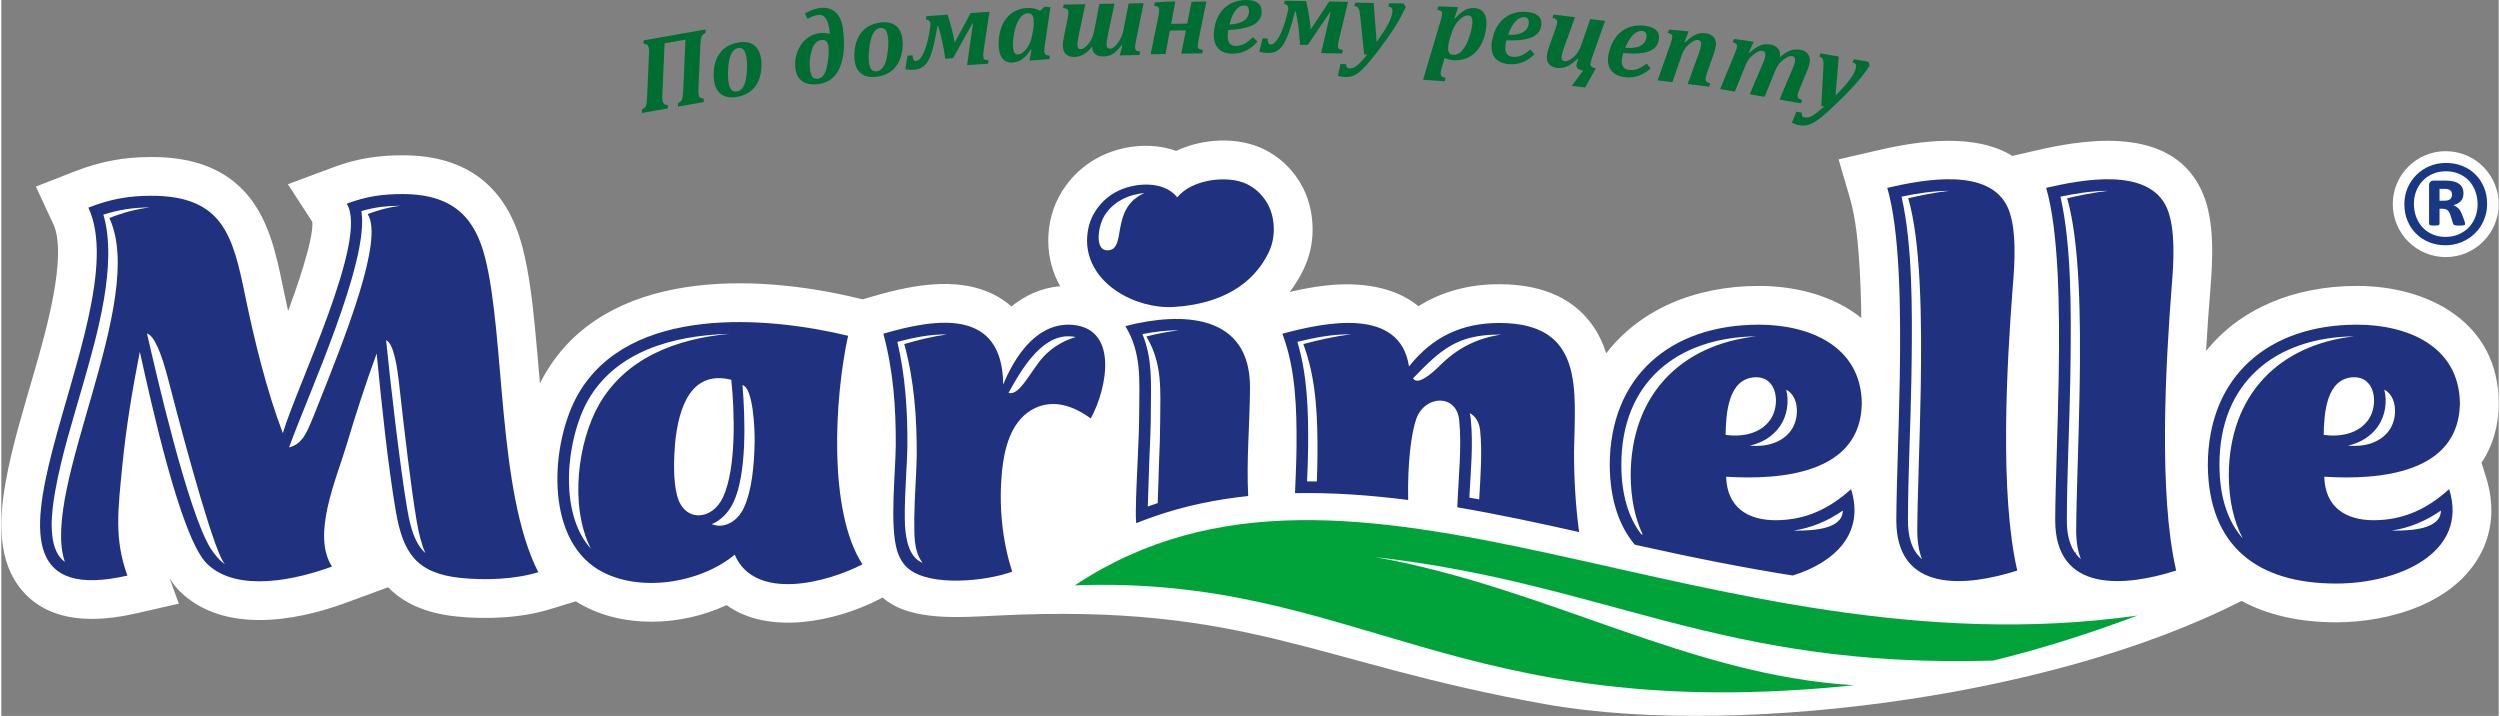<?xml version="1.0" encoding="UTF-8"?>
<!DOCTYPE svg PUBLIC "-//W3C//DTD SVG 1.1//EN" "http://www.w3.org/Graphics/SVG/1.1/DTD/svg11.dtd">
<!-- Creator: CorelDRAW -->
<svg xmlns="http://www.w3.org/2000/svg" xml:space="preserve" width="220px" height="63px" style="shape-rendering:geometricPrecision; text-rendering:geometricPrecision; image-rendering:optimizeQuality; fill-rule:evenodd; clip-rule:evenodd"
viewBox="0 0 115.64 33.15"
 xmlns:xlink="http://www.w3.org/1999/xlink">
 <rect x="0" y="0" width="115.64" height="33.15" fill="#808080" stroke="none"/>
 <defs>
  <style type="text/css">
   <![CDATA[
    .fil0 {fill:white}
    .fil2 {fill:#00A339}
    .fil4 {fill:#183884}
    .fil3 {fill:white;fill-rule:nonzero}
    .fil5 {fill:#006D33;fill-rule:nonzero}
    .fil1 {fill:#1F317F;fill-rule:nonzero}
   ]]>
  </style>
 </defs>
 <g id="Слой_x0020_1">
  <g id="_121186960">
   <path id="_121180480" class="fil0" d="M49.03 13.255c-0.347,-0.62 -0.549,-1.327 -0.551,-2.103 -0.001,-0.817 0.205,-1.599 0.638,-2.293 0.403,-0.647 0.948,-1.166 1.616,-1.534 1.078,-0.595 2.492,-0.761 3.666,-0.337 1.268,-0.599 2.887,-0.655 4.068,-0.076 0.679,0.333 1.23,0.836 1.632,1.476 0.427,0.679 0.621,1.449 0.62,2.248 -0.001,0.647 -0.144,1.273 -0.427,1.854 -0.183,0.376 -0.395,0.717 -0.634,1.028 0.535,-0.125 1.075,-0.227 1.621,-0.291 1.628,-0.19 3.24,0.044 4.34,0.952 1.097,-0.687 2.363,-1.026 3.787,-1.018 1.662,0.009 3.265,0.479 4.268,1.893 0.289,0.407 0.494,0.846 0.64,1.305 1.545,-2.002 4.071,-3.119 7.073,-3.119 1.762,0 3.497,0.48 4.739,1.484 -0.009,-0.806 -0.034,-1.613 -0.084,-2.415 -0.062,-0.988 -0.159,-2.153 -0.436,-3.106l-0.531 -1.823 1.85 -0.428c1.92,-0.444 4.472,-0.795 6.196,0.269l1.162 -0.269c2.6,-0.601 6.359,-1.032 7.651,1.989 0.563,1.316 0.468,3.077 0.352,4.487 -0.077,0.94 -0.144,1.882 -0.195,2.826 1.551,-1.936 4.041,-3.014 6.991,-3.014 3.329,0 6.559,1.712 6.558,5.433 -0,1.002 -0.252,1.945 -0.796,2.751l0.216 0.69c0.365,1.165 0.334,2.372 -0.225,3.472 -1.196,2.352 -4.259,3.23 -6.722,3.23 -1.687,0 -3.173,-0.334 -4.38,-0.991 -4.688,2.387 -10.442,3.803 -15.369,4.549 -5.944,0.9 -12.174,1.071 -16.898,0.228 -10.71,-1.911 -13.758,-4.668 -25.299,-4.101 -1.807,0.089 -3.99,0.264 -5.259,-0.747 -0.034,-0.027 -0.068,-0.055 -0.101,-0.084l-0.1 0.052c-2.055,1.073 -5.18,1.705 -7.122,0.298 -2.136,0.995 -4.866,1.086 -6.841,-0.09 -0.047,-0.028 -0.093,-0.057 -0.139,-0.086l-1.214 0.37c-1.337,0.408 -2.942,0.477 -4.329,0.33 -1.41,-0.15 -2.426,-0.603 -3.15,-1.351l-1.978 0.727c-2.362,0.868 -5.638,1.411 -7.642,-0.512 -0.168,-0.161 -0.332,-0.368 -0.492,-0.614l0.42 1.159 -1.982 0.451c-1.802,0.41 -3.928,0.491 -5.255,-1.038 -1.185,-1.366 -1.084,-3.327 -0.791,-4.992 0.313,-1.782 0.882,-3.569 1.378,-5.31 0.428,-1.503 1.524,-5.217 0.837,-6.69l-0.808 -1.734 1.782 -0.696c1.185,-0.463 2.286,-0.673 3.558,-0.673 1.614,0 3.172,0.367 4.31,1.587 1.136,1.218 1.481,2.914 1.806,4.491 0.072,0.351 0.147,0.703 0.225,1.057 0.334,-0.9 1.192,-3.305 1.122,-4.131l-1.132 -1.743 2.098 -0.782c1.095,-0.408 2.06,-0.558 3.218,-0.558 2.978,0 4.828,1.456 5.553,4.284 0.303,1.182 0.448,2.451 0.568,3.664 0.087,0.871 0.158,1.743 0.234,2.615 0.067,-0.136 0.138,-0.268 0.212,-0.396 2.816,-4.909 9.697,-4.712 14.479,-3.556l0.249 0.06 0.458 -0.134c0.287,-0.084 0.576,-0.163 0.866,-0.235 1.664,-0.409 3.616,-0.626 5.128,0.363 0.158,0.103 0.304,0.215 0.439,0.334 0.632,-0.513 1.381,-0.861 2.258,-0.938z"/>
   <path id="_121182856" class="fil1" d="M113.844 18.672c-0.034,-2.662 -2.448,-3.638 -4.763,-3.638 -4.096,0 -6.893,2.389 -6.909,6.491 0.025,3.781 2.311,5.496 5.941,5.496 2.935,0 6.15,-1.448 5.234,-4.371 -1.017,0.914 -2.098,1.431 -3.481,1.439 -1.326,0 -2.263,-0.609 -2.303,-2.015 2.538,0.159 6.239,-0.138 6.281,-3.402zm-4.231 0.754c-0.459,0.665 -1.321,0.819 -2.076,0.711 0.017,-0.966 0.106,-2.653 1.413,-2.669 1.008,0 1.119,1.299 0.663,1.958zm-14.508 4.663c0,3.391 3.238,3.083 5.601,2.33 -0.823,-3.537 -0.488,-9.522 -0.209,-13.139 0.093,-1.068 0.192,-2.68 -0.214,-3.634 -0.835,-1.941 -3.971,-1.322 -5.597,-0.947 0.579,1.988 0.637,5.502 0.578,8.86 -0.044,2.49 -0.152,4.896 -0.159,6.529zm-7.358 0c0,3.391 3.238,3.083 5.601,2.33 -0.823,-3.537 -0.488,-9.522 -0.209,-13.139 0.093,-1.068 0.192,-2.68 -0.214,-3.634 -0.835,-1.941 -3.971,-1.322 -5.597,-0.947 0.579,1.988 0.637,5.502 0.578,8.86 -0.044,2.49 -0.152,4.896 -0.159,6.529zm-1.598 -5.417c-0.034,-2.662 -2.448,-3.638 -4.763,-3.638 -4.096,0 -6.893,2.389 -6.909,6.491 0.011,1.588 0.42,2.811 1.16,3.696l0.109 0.024c2.682,0.6 5.04,1.062 7.207,1.404 1.926,-0.601 3.347,-1.93 2.699,-3.999 -1.017,0.914 -2.098,1.431 -3.481,1.439 -1.326,0 -2.263,-0.609 -2.303,-2.015 2.538,0.159 6.239,-0.138 6.281,-3.402zm-4.231 0.754c-0.459,0.665 -1.321,0.819 -2.076,0.711 0.017,-0.966 0.106,-2.653 1.413,-2.669 1.008,0 1.119,1.299 0.663,1.958zm-9.094 1.496c0.045,-2.868 0.5,-5.946 -3.428,-5.967 -1.755,-0.009 -3.124,0.637 -4.214,2.015 -0.418,-2.799 -3.951,-2.03 -5.863,-1.518 0.623,1.653 0.667,3.487 0.655,5.234 -0.006,0.718 -0.041,1.433 -0.07,2.149 1.727,-0.034 3.483,0.092 5.239,0.316 -0.031,-1.671 0.133,-3.082 0.384,-3.779 0.405,-1.078 1.854,-1.145 1.98,0.083 0.127,1.243 -0.039,2.708 -0.088,4.036 1.91,0.324 3.804,0.733 5.64,1.146 -0.165,-1.23 -0.236,-2.472 -0.236,-3.716zm-15.004 -2.958c0.024,-3.448 -3.159,-3.54 -5.771,-2.864 0.764,1.262 0.645,2.511 0.641,3.937 -0.005,1.556 -0.14,3.101 -0.157,4.658 -0.002,0.187 0.003,0.364 0.015,0.532 0.929,-0.374 1.926,-0.687 3.037,-0.922 0.708,-0.15 1.425,-0.261 2.151,-0.337 -0.085,-1.72 0.071,-3.241 0.084,-5.004zm-8.42 -2.931c-1.533,0.017 -2.484,1.509 -3.01,2.774 -0.023,-3.53 -3.052,-3.086 -5.549,-2.355 0.462,1.699 0.584,3.402 0.576,5.156 -0.01,1.304 -0.29,3.753 0.066,4.898 0.113,0.362 0.292,0.646 0.541,0.842 1.026,0.823 3.562,0.569 4.785,0.122 -0.48,-1.487 -0.619,-3.083 -0.475,-4.637 0.106,-1.034 0.392,-2.254 1.343,-2.835 0.954,-0.575 1.958,-0.216 2.77,0.379 0.773,-1.411 1.339,-4.318 -1.047,-4.345zm-21.74 11.354c1.833,1.086 4.698,0.626 6.299,-0.702 0.949,2.197 4.333,1.271 5.915,0.445 -1.6,-2.455 -1.291,-7.719 -0.665,-10.582 -3.738,-0.904 -10.119,-1.438 -12.5,2.704 -1.258,2.197 -1.595,6.611 0.951,8.135zm5.762 -3.372c-0.507,1.11 -1.814,1.172 -2.129,-0.066 -0.188,-0.693 -0.153,-1.693 -0.096,-2.412 0.162,-1.693 0.752,-3.414 2.604,-2.951 0.157,1.474 0.238,4.098 -0.379,5.428zm-17.438 -2.404c0.47,-1.573 0.888,-2.846 1.396,-4.244 0.216,2.227 0.518,5.145 0.886,7.298 0.33,1.927 0.95,2.877 2.983,3.093 1.137,0.12 2.522,0.072 3.616,-0.262 -1.908,-3.736 -1.536,-10.941 -2.467,-14.575 -0.432,-1.686 -1.333,-2.935 -3.814,-2.935 -0.9,0 -1.636,0.089 -2.591,0.445 1.039,1.601 -2.296,8.404 -2.957,10.626 -0.751,-1.975 -1.305,-4.246 -1.741,-6.347 -0.572,-2.787 -1.022,-4.646 -4.358,-4.646 -1.063,0 -1.915,0.163 -2.905,0.55 2.395,5.136 -7.435,19.141 1.806,17.038 -0.612,-1.687 -0.44,-3.014 -0.231,-5.13 0.175,-1.758 0.465,-3.502 0.807,-5.235 0.498,2.245 1.891,8.655 3.119,9.824 1.405,1.36 4.164,0.716 5.779,0.122 -0.952,-1.46 0.202,-4.05 0.672,-5.623zm34.29 -9.463c0.022,2.021 2.297,3.174 4.023,3.065 2.172,-0.137 3.658,-1.027 4.38,-2.51 0.16,-0.329 0.242,-0.685 0.246,-1.071 -0.004,-0.502 -0.119,-0.931 -0.345,-1.29 -0.226,-0.359 -0.525,-0.634 -0.903,-0.819 -0.846,-0.415 -2.52,-0.25 -3.224,0.615 -0.629,-0.805 -2.043,-0.689 -2.851,-0.242 -0.401,0.222 -0.72,0.527 -0.96,0.912 -0.24,0.385 -0.362,0.831 -0.366,1.341z"/>
   <path id="_121189360" class="fil0" d="M112.966 23.641c-0.694,0.481 -1.436,0.799 -2.275,0.926 0.048,0.002 0.096,0.003 0.145,0.003 0.682,-0.004 2.122,-0.04 2.129,-0.928zm-4.01 -8.067c-3.662,0.046 -6.251,2.13 -6.246,5.95 0.002,1.493 0.384,2.616 1.082,3.413 -0.416,-0.786 -0.642,-1.76 -0.649,-2.933 0.015,-3.725 2.322,-6.037 5.814,-6.431zm1.388 2.47c0.143,0.555 0.044,1.209 -0.288,1.689 -0.342,0.495 -0.847,0.78 -1.4,0.902 0.717,0.068 1.498,-0.108 1.928,-0.729 0.382,-0.552 0.366,-1.551 -0.24,-1.863zm-14.997 -8.938c0.517,2.255 0.491,5.336 0.469,7.535 -0.003,0.31 -0.008,0.619 -0.013,0.929 -0.038,2.171 -0.154,4.352 -0.159,6.521 -0.001,0.525 0.081,1.078 0.378,1.503l0.066 -0.012 -0.038 0.05c0.07,0.094 0.151,0.181 0.244,0.259 -0.14,-0.36 -0.218,-0.796 -0.218,-1.322 0.008,-1.634 0.116,-4.039 0.159,-6.529 0.059,-3.358 0.001,-6.872 -0.578,-8.86 0.519,-0.12 1.193,-0.265 1.896,-0.343 -0.766,-0.002 -1.578,0.137 -2.206,0.269zm-7.358 0c0.517,2.255 0.491,5.336 0.469,7.535 -0.003,0.31 -0.008,0.619 -0.013,0.929 -0.038,2.171 -0.154,4.352 -0.159,6.521 -0.001,0.659 0.128,1.362 0.65,1.8 -0.14,-0.36 -0.218,-0.796 -0.218,-1.322 0.008,-1.634 0.116,-4.039 0.159,-6.529 0.059,-3.358 0.001,-6.872 -0.578,-8.86 0.519,-0.12 1.193,-0.265 1.896,-0.343 -0.766,-0.002 -1.578,0.137 -2.206,0.269zm-2.718 14.535c-0.694,0.481 -1.436,0.799 -2.275,0.926 0.048,0.002 0.096,0.003 0.145,0.003 0.682,-0.004 2.122,-0.04 2.129,-0.928zm-4.01 -8.067c-3.662,0.046 -6.251,2.13 -6.246,5.95 0.002,1.37 0.324,2.43 0.917,3.211l0.071 0.016c-0.356,-0.752 -0.549,-1.665 -0.556,-2.747 0.015,-3.725 2.322,-6.037 5.814,-6.431zm1.388 2.47c0.143,0.555 0.044,1.209 -0.288,1.689 -0.342,0.495 -0.847,0.78 -1.4,0.902 0.717,0.068 1.498,-0.108 1.927,-0.729 0.382,-0.552 0.366,-1.551 -0.24,-1.863zm-22.635 -2.215c0.47,1.567 0.511,3.237 0.498,4.863 -0.004,0.533 -0.027,1.066 -0.05,1.599 0.151,0 0.302,0.001 0.453,0.003 0.014,-0.375 0.025,-0.75 0.029,-1.127 0.012,-1.747 -0.032,-3.582 -0.655,-5.234 0.62,-0.166 1.411,-0.359 2.211,-0.449 -0.834,-0.023 -1.759,0.165 -2.486,0.345zm7.981 3.3c0.021,0.086 0.037,0.177 0.047,0.274 0.123,1.201 -0.004,2.425 -0.066,3.639 0.152,0.027 0.304,0.055 0.456,0.083 0.063,-1.083 0.145,-2.205 0.045,-3.187 -0.042,-0.411 -0.232,-0.677 -0.482,-0.808zm1.455 -3.634l-0.057 -0.001c-1.996,-0.011 -2.748,0.714 -4.022,2.021 0.071,0.121 0.293,0.353 1.286,-0.63 0.788,-0.779 1.709,-1.236 2.794,-1.39zm-16.611 -0.023c0.473,1.147 0.394,2.276 0.39,3.568 -0.003,0.77 -0.037,1.538 -0.073,2.306 -0.004,0.099 -0.046,1.393 -0.069,2.107 0.151,-0.054 0.304,-0.106 0.46,-0.157 0.024,-0.736 0.06,-1.868 0.064,-1.965 0.026,-0.603 0.048,-1.207 0.05,-1.813 0.004,-1.426 0.123,-2.675 -0.641,-3.937 0.492,-0.127 1.004,-0.227 1.511,-0.283 -0.55,-0.009 -1.131,0.062 -1.692,0.174zm-3.092 0.134c-0.104,-0.022 -0.22,-0.034 -0.348,-0.034 -1.292,-0 -2.215,1.628 -2.762,2.624 0.471,0.12 0.881,-0.74 1.449,-1.476 0.419,-0.542 1.024,-0.927 1.661,-1.114zm-5.952 -0.12c-0.761,-0.02 -1.617,0.161 -2.304,0.343 0.367,1.572 0.474,3.163 0.464,4.782 -0.005,0.853 -0.137,2.281 -0.12,3.44 0.024,1.659 0.598,1.906 0.822,2.014 -0.446,-0.621 -0.367,-1.316 -0.383,-2.064 0.012,-1.04 0.107,-2.166 0.113,-2.914 0.008,-1.754 -0.114,-3.457 -0.576,-5.156 0.646,-0.189 1.328,-0.359 1.984,-0.446zm-10.085 -0.028c-2.662,0.074 -5.257,0.835 -6.536,3.063 -1.002,1.747 -1.406,5.209 0.125,6.885 -1.011,-1.989 -0.588,-4.986 0.378,-6.673 1.239,-2.156 3.562,-3.045 6.032,-3.274zm0.2 7.783c-0.235,0.51 -0.604,0.856 -1.011,1.029 0.511,0.219 1.167,-0.062 1.493,-0.775 0.349,-0.753 0.475,-1.92 0.49,-3.059 0.007,-0.509 -0.056,-2.466 -0.562,-2.606 0.132,1.604 0.196,4.096 -0.409,5.411zm-15.425 -13.715c-0.658,0.006 -1.214,0.072 -1.813,0.247 0.39,2.323 -2.509,8.59 -3.349,10.947 0.664,-0.181 0.83,-0.683 1.347,-1.98 1.274,-3.193 3.051,-7.66 2.293,-8.828 0.556,-0.208 1.039,-0.324 1.522,-0.386zm-11.605 0.078c-0.776,0.005 -1.449,0.109 -2.154,0.335 0.676,2.283 -0.316,5.66 -0.915,7.764 -0.472,1.657 -1.026,3.379 -1.323,5.074 -0.146,0.833 -0.354,2.356 0.256,3.06 0.059,0.068 0.126,0.128 0.199,0.18 -1.161,-3.34 3.844,-12.094 2.059,-15.922 0.652,-0.255 1.245,-0.413 1.878,-0.491zm-0.135 5.836c0.377,1.652 1.888,8.276 2.952,9.964 0.076,0.121 0.369,0.543 0.676,0.734 -0.428,-0.312 -1.742,-5.062 -2.632,-8.523 -0.34,-1.321 -0.669,-2.073 -0.996,-2.175zm11.072 0.315c0.196,1.966 0.647,5.886 0.978,7.819 0.162,0.945 0.371,1.605 0.84,2.035 -0.178,-0.406 -0.302,-0.892 -0.4,-1.464 -0.253,-1.48 -0.575,-4.191 -0.822,-6.432 -0.061,-0.555 -0.231,-1.831 -0.596,-1.958z"/>
   <path id="_121184416" class="fil2" d="M98.904 28.505c-2.339,0.882 -4.556,1.565 -6.674,2.084 -12.694,0.369 -17.798,-3.558 -28.598,-4.791 7.981,1.428 14.517,5.484 22.16,5.93 -18.387,1.916 -22.973,-5.115 -36.085,-4.623 12.976,-8.609 29.23,4.204 49.197,1.4z"/>
   <path id="_121176976" class="fil3" d="M51.077 9.995c0.411,-0.688 1.182,-1.001 1.858,-1.057 -1.647,0.728 -0.769,2.664 -1.73,2.654 -0.574,-0.006 -0.434,-1.086 -0.129,-1.597z"/>
   <g>
    <path id="_121179808" class="fil0" d="M113.188 7c1.354,0 2.452,1.098 2.452,2.452 0,1.354 -1.098,2.452 -2.452,2.452 -1.354,0 -2.452,-1.098 -2.452,-2.452 0,-1.354 1.098,-2.452 2.452,-2.452z"/>
    <path id="_121174072" class="fil4" d="M115.104 9.442c0,0.268 -0.05,0.518 -0.149,0.751 -0.1,0.234 -0.236,0.436 -0.41,0.609 -0.172,0.171 -0.378,0.306 -0.612,0.406 -0.236,0.099 -0.487,0.149 -0.754,0.149 -0.278,0 -0.533,-0.048 -0.767,-0.144 -0.232,-0.097 -0.435,-0.229 -0.602,-0.398 -0.169,-0.167 -0.299,-0.368 -0.395,-0.599 -0.095,-0.232 -0.142,-0.487 -0.142,-0.764 0,-0.269 0.05,-0.518 0.149,-0.751 0.1,-0.231 0.236,-0.433 0.41,-0.604 0.174,-0.172 0.376,-0.308 0.61,-0.405 0.232,-0.099 0.485,-0.147 0.756,-0.147 0.278,0 0.533,0.047 0.767,0.142 0.234,0.095 0.435,0.226 0.602,0.395 0.169,0.167 0.299,0.368 0.395,0.6 0.095,0.231 0.142,0.485 0.142,0.759zm-0.441 0.028c0,-0.231 -0.037,-0.441 -0.11,-0.632 -0.074,-0.189 -0.176,-0.351 -0.306,-0.487 -0.13,-0.135 -0.286,-0.239 -0.465,-0.311 -0.179,-0.072 -0.375,-0.109 -0.584,-0.109 -0.224,0 -0.428,0.04 -0.609,0.119 -0.182,0.079 -0.338,0.186 -0.468,0.323 -0.13,0.137 -0.231,0.296 -0.301,0.478 -0.07,0.181 -0.105,0.375 -0.105,0.58 0,0.229 0.037,0.438 0.11,0.627 0.074,0.189 0.176,0.351 0.306,0.487 0.13,0.135 0.286,0.241 0.465,0.314 0.179,0.074 0.375,0.11 0.584,0.11 0.224,0 0.428,-0.04 0.612,-0.12 0.182,-0.08 0.338,-0.187 0.468,-0.323 0.129,-0.135 0.227,-0.294 0.298,-0.477 0.07,-0.181 0.105,-0.375 0.105,-0.58zm-0.577 0.896c0,0.013 -0.003,0.027 -0.008,0.037 -0.005,0.012 -0.017,0.02 -0.037,0.025 -0.018,0.005 -0.047,0.008 -0.084,0.012 -0.035,0.003 -0.084,0.005 -0.145,0.005 -0.057,0 -0.1,-0.002 -0.135,-0.005 -0.033,-0.003 -0.062,-0.008 -0.084,-0.017 -0.02,-0.008 -0.037,-0.02 -0.048,-0.033 -0.012,-0.015 -0.02,-0.035 -0.027,-0.062l-0.104 -0.338c-0.038,-0.12 -0.085,-0.206 -0.139,-0.252 -0.054,-0.047 -0.135,-0.072 -0.242,-0.072l-0.132 0 0 0.687c0,0.035 -0.015,0.06 -0.042,0.074 -0.028,0.012 -0.092,0.018 -0.194,0.018 -0.102,0 -0.169,-0.007 -0.201,-0.018 -0.033,-0.013 -0.048,-0.038 -0.048,-0.074l0 -1.759c0,-0.072 0.017,-0.129 0.054,-0.169 0.035,-0.042 0.09,-0.062 0.162,-0.062l0.562 0c0.132,0 0.246,0.012 0.346,0.035 0.1,0.022 0.184,0.059 0.254,0.107 0.07,0.048 0.124,0.11 0.161,0.184 0.035,0.074 0.054,0.161 0.054,0.263 0,0.155 -0.043,0.278 -0.127,0.365 -0.085,0.087 -0.201,0.147 -0.343,0.184 0.077,0.025 0.15,0.07 0.219,0.132 0.069,0.062 0.129,0.155 0.177,0.279l0.117 0.313c0.023,0.075 0.035,0.124 0.035,0.142zm-0.609 -1.356c0,-0.037 -0.005,-0.07 -0.013,-0.104 -0.01,-0.032 -0.03,-0.06 -0.057,-0.085 -0.028,-0.025 -0.065,-0.043 -0.11,-0.057 -0.045,-0.012 -0.104,-0.018 -0.172,-0.018l-0.224 0 0 0.548 0.216 0c0.137,0 0.231,-0.027 0.283,-0.079 0.054,-0.052 0.079,-0.12 0.079,-0.206z"/>
   </g>
   <path id="_121180072" class="fil5" d="M32.609 1.525c-0.08,0.036 -0.138,0.085 -0.173,0.146 -0.035,0.061 -0.056,0.18 -0.065,0.355l-0.094 2.129c-0.004,0.088 -0.001,0.163 0.01,0.221 0.023,0.13 0.104,0.193 0.244,0.188l-0.006 0.163 -1.192 0.21 0.006 -0.163c0.084,-0.043 0.142,-0.092 0.172,-0.148 0.031,-0.057 0.051,-0.171 0.06,-0.346l0.107 -2.443 -0.966 0.17 -0.106 2.443c-0.004,0.082 -0.001,0.151 0.009,0.207 0.025,0.144 0.108,0.211 0.249,0.201l-0.005 0.163 -1.199 0.211 0.006 -0.163c0.09,-0.043 0.151,-0.098 0.181,-0.168 0.03,-0.07 0.047,-0.179 0.052,-0.327l0.093 -2.131c0.004,-0.089 0.001,-0.161 -0.009,-0.216 -0.026,-0.144 -0.107,-0.21 -0.246,-0.195l0.008 -0.163 2.871 -0.506 -0.008 0.163zm1.439 2.966c-0.175,0.031 -0.334,0.026 -0.477,-0.013 -0.143,-0.039 -0.264,-0.116 -0.362,-0.23 -0.098,-0.115 -0.163,-0.264 -0.195,-0.448 -0.012,-0.07 -0.021,-0.148 -0.027,-0.235 -0.006,-0.11 -0.003,-0.225 0.008,-0.342 0.014,-0.137 0.039,-0.261 0.077,-0.372 0.04,-0.125 0.092,-0.236 0.157,-0.333 0.065,-0.097 0.139,-0.181 0.222,-0.253 0.083,-0.071 0.177,-0.13 0.281,-0.178 0.125,-0.056 0.258,-0.097 0.4,-0.122 0.197,-0.035 0.368,-0.028 0.514,0.021 0.146,0.049 0.262,0.132 0.349,0.249 0.088,0.117 0.146,0.261 0.176,0.43 0.037,0.209 0.039,0.425 0.006,0.649 -0.033,0.223 -0.097,0.416 -0.196,0.581 -0.098,0.165 -0.224,0.296 -0.38,0.393 -0.156,0.098 -0.341,0.166 -0.553,0.203zm-0.367 -0.649c0.026,0.149 0.07,0.256 0.131,0.322 0.062,0.065 0.145,0.088 0.249,0.07 0.059,-0.01 0.112,-0.032 0.161,-0.066 0.049,-0.035 0.094,-0.085 0.135,-0.155 0.041,-0.068 0.074,-0.152 0.099,-0.25 0.025,-0.098 0.045,-0.218 0.058,-0.359 0.014,-0.141 0.02,-0.277 0.017,-0.409 -0.002,-0.132 -0.013,-0.253 -0.032,-0.364 -0.028,-0.158 -0.073,-0.271 -0.134,-0.337 -0.062,-0.066 -0.143,-0.089 -0.245,-0.072 -0.133,0.024 -0.237,0.108 -0.312,0.254 -0.075,0.147 -0.124,0.362 -0.147,0.645 -0.023,0.283 -0.016,0.523 0.018,0.721zm4.677 -2.262c0.003,-0.043 0.001,-0.096 -0.007,-0.159 -0.064,-0.521 -0.237,-0.765 -0.518,-0.731 -0.16,0.019 -0.326,0.082 -0.501,0.186l-0.118 -0.253c0.24,-0.142 0.472,-0.227 0.694,-0.254 0.299,-0.037 0.54,0.031 0.726,0.202 0.185,0.171 0.298,0.433 0.342,0.786 0.091,0.741 0.039,1.336 -0.156,1.783 -0.194,0.447 -0.529,0.7 -1.002,0.758 -0.295,0.036 -0.536,-0.007 -0.72,-0.131 -0.185,-0.123 -0.293,-0.318 -0.326,-0.583 -0.049,-0.399 0.033,-0.762 0.246,-1.09 0.214,-0.327 0.509,-0.514 0.887,-0.56 0.179,-0.022 0.33,-0.007 0.453,0.044zm-0.055 0.583c-0.028,-0.232 -0.138,-0.336 -0.328,-0.313 -0.206,0.025 -0.355,0.182 -0.447,0.471 -0.092,0.289 -0.119,0.589 -0.081,0.899 0.018,0.15 0.055,0.261 0.108,0.336 0.054,0.074 0.14,0.103 0.258,0.089 0.213,-0.026 0.354,-0.226 0.424,-0.6 0.07,-0.373 0.093,-0.668 0.066,-0.882zm2.206 1.395c-0.176,0.022 -0.335,0.009 -0.476,-0.038 -0.141,-0.047 -0.258,-0.129 -0.349,-0.249 -0.092,-0.12 -0.149,-0.272 -0.172,-0.458 -0.009,-0.07 -0.013,-0.149 -0.015,-0.236 -0,-0.111 0.008,-0.225 0.026,-0.341 0.021,-0.136 0.053,-0.258 0.096,-0.367 0.046,-0.123 0.104,-0.23 0.174,-0.325 0.07,-0.093 0.148,-0.174 0.235,-0.241 0.086,-0.066 0.184,-0.12 0.29,-0.163 0.128,-0.05 0.263,-0.083 0.406,-0.101 0.199,-0.024 0.369,-0.009 0.513,0.048 0.143,0.056 0.255,0.146 0.335,0.267 0.081,0.121 0.132,0.268 0.153,0.439 0.026,0.211 0.017,0.427 -0.028,0.648 -0.044,0.221 -0.119,0.411 -0.226,0.57 -0.106,0.159 -0.239,0.283 -0.4,0.373 -0.161,0.09 -0.349,0.148 -0.563,0.174zm-0.333 -0.668c0.018,0.15 0.057,0.26 0.114,0.328 0.058,0.068 0.14,0.096 0.245,0.083 0.059,-0.007 0.114,-0.026 0.164,-0.057 0.051,-0.032 0.098,-0.08 0.143,-0.147 0.044,-0.066 0.082,-0.148 0.112,-0.245 0.031,-0.097 0.056,-0.215 0.077,-0.355 0.021,-0.14 0.034,-0.275 0.039,-0.408 0.005,-0.132 0,-0.253 -0.013,-0.365 -0.02,-0.16 -0.059,-0.274 -0.116,-0.344 -0.058,-0.069 -0.138,-0.097 -0.24,-0.084 -0.134,0.016 -0.243,0.095 -0.325,0.238 -0.082,0.143 -0.143,0.355 -0.18,0.636 -0.038,0.281 -0.044,0.521 -0.019,0.721zm1.685 0.315l0.101 -0.627 0.232 -0.016c0.013,0.182 0.064,0.269 0.156,0.262 0.127,-0.009 0.242,-0.126 0.346,-0.353 0.105,-0.227 0.187,-0.497 0.247,-0.809 0.059,-0.312 0.087,-0.497 0.083,-0.553 -0.009,-0.133 -0.081,-0.199 -0.215,-0.198l0.023 -0.161 0.984 -0.069c0.145,0.442 0.254,0.871 0.327,1.287l0.738 -1.362 0.872 -0.061 -0.26 1.727c-0.024,0.161 -0.033,0.278 -0.029,0.348 0.004,0.064 0.025,0.108 0.061,0.131 0.036,0.023 0.098,0.036 0.185,0.038l-0.025 0.161 -0.969 0.068 0.274 -1.93 -0.029 0.002 -0.893 1.603 -0.359 0.025c-0.098,-0.65 -0.209,-1.156 -0.334,-1.517l-0.031 0.002c-0.118,0.741 -0.25,1.259 -0.398,1.553 -0.149,0.293 -0.37,0.451 -0.666,0.472 -0.16,0.011 -0.301,0.003 -0.422,-0.024zm6.241 -2.704l0.205 -0.189 0.272 0.02 -0.253 1.705c-0.014,0.086 -0.023,0.155 -0.028,0.208 -0.005,0.052 -0.007,0.096 -0.004,0.131 0.005,0.072 0.027,0.123 0.064,0.153 0.038,0.03 0.102,0.046 0.192,0.048l-0.015 0.161 -0.925 0.065 0.095 -0.504 -0.032 -0.007c-0.099,0.149 -0.193,0.266 -0.282,0.35 -0.088,0.084 -0.177,0.146 -0.266,0.184 -0.088,0.038 -0.191,0.062 -0.311,0.071 -0.113,0.008 -0.213,-0.012 -0.302,-0.059 -0.089,-0.047 -0.163,-0.126 -0.22,-0.237 -0.058,-0.112 -0.093,-0.255 -0.105,-0.432 -0.012,-0.168 -0.004,-0.34 0.023,-0.515 0.027,-0.175 0.074,-0.339 0.141,-0.493 0.067,-0.154 0.155,-0.289 0.265,-0.403 0.109,-0.114 0.237,-0.204 0.381,-0.27 0.145,-0.066 0.305,-0.105 0.48,-0.117 0.239,-0.017 0.447,0.027 0.624,0.131zm-0.311 0.782c0.007,-0.053 0.012,-0.111 0.015,-0.175 0.003,-0.064 0.002,-0.126 -0.002,-0.185 -0.007,-0.106 -0.033,-0.184 -0.077,-0.237 -0.044,-0.051 -0.112,-0.074 -0.203,-0.068 -0.15,0.01 -0.277,0.095 -0.381,0.252 -0.105,0.159 -0.184,0.367 -0.237,0.626 -0.053,0.259 -0.072,0.488 -0.058,0.689 0.008,0.118 0.032,0.204 0.07,0.26 0.039,0.055 0.094,0.08 0.167,0.075 0.105,-0.007 0.21,-0.067 0.313,-0.178 0.102,-0.111 0.183,-0.239 0.24,-0.384 0.058,-0.144 0.105,-0.34 0.141,-0.586l0.014 -0.09zm4.12 0.815l-0.03 -0.009c-0.182,0.222 -0.332,0.365 -0.446,0.427 -0.115,0.062 -0.247,0.095 -0.397,0.098 -0.34,0.006 -0.517,-0.147 -0.533,-0.458 -0.235,0.315 -0.508,0.476 -0.817,0.481 -0.171,0.003 -0.302,-0.042 -0.394,-0.133 -0.092,-0.091 -0.139,-0.218 -0.142,-0.379 -0.002,-0.101 0.012,-0.226 0.041,-0.375l0.183 -0.897c0.025,-0.124 0.036,-0.217 0.035,-0.276 -0.001,-0.079 -0.024,-0.132 -0.068,-0.158 -0.043,-0.027 -0.103,-0.043 -0.177,-0.048l0.026 -0.16 1.002 -0.017 -0.279 1.318c-0.061,0.288 -0.091,0.476 -0.089,0.562 0.002,0.139 0.058,0.207 0.165,0.205 0.089,-0.001 0.2,-0.08 0.336,-0.237 0.135,-0.156 0.228,-0.362 0.278,-0.617l0.244 -1.244 0.696 -0.012 -0.279 1.318c-0.061,0.288 -0.091,0.477 -0.089,0.565 0.002,0.137 0.058,0.204 0.168,0.203 0.106,-0.002 0.224,-0.09 0.354,-0.264 0.13,-0.175 0.215,-0.372 0.257,-0.589l0.244 -1.243 0.694 -0.012 -0.349 1.712c-0.033,0.16 -0.048,0.275 -0.047,0.346 0.001,0.064 0.019,0.109 0.054,0.134 0.035,0.025 0.096,0.041 0.183,0.048l-0.034 0.16 -0.911 0.016 0.12 -0.464zm2.939 -0.693l-0.742 0.013 -0.2 1.081 -0.688 0.012 0.349 -1.712c0.033,-0.161 0.048,-0.275 0.047,-0.346 -0.001,-0.064 -0.019,-0.109 -0.054,-0.134 -0.035,-0.026 -0.096,-0.041 -0.183,-0.048l0.033 -0.16 0.663 -0.038 0.288 -0.005 -0.195 1.037 0.744 -0.013 0.202 -1.01 0.686 -0.012 -0.349 1.711c-0.033,0.16 -0.048,0.276 -0.047,0.346 0.001,0.064 0.019,0.11 0.054,0.134 0.035,0.025 0.096,0.041 0.183,0.048l-0.033 0.16 -0.971 0.017 0.213 -1.082zm3.312 0.519c-0.159,0.186 -0.332,0.325 -0.518,0.417 -0.186,0.092 -0.389,0.14 -0.608,0.144 -0.188,0.003 -0.349,-0.027 -0.482,-0.091 -0.133,-0.064 -0.234,-0.16 -0.304,-0.288 -0.069,-0.128 -0.105,-0.283 -0.108,-0.463 -0.001,-0.084 0.007,-0.191 0.028,-0.322 0.027,-0.178 0.071,-0.336 0.132,-0.475 0.075,-0.172 0.176,-0.321 0.301,-0.445 0.125,-0.125 0.272,-0.222 0.443,-0.291 0.17,-0.069 0.358,-0.105 0.562,-0.109 0.242,-0.004 0.426,0.036 0.553,0.122 0.127,0.085 0.193,0.218 0.196,0.398 0.002,0.123 -0.021,0.231 -0.069,0.325 -0.047,0.094 -0.127,0.18 -0.24,0.258 -0.113,0.077 -0.274,0.142 -0.481,0.191 -0.208,0.051 -0.459,0.081 -0.754,0.093 -0.019,0.095 -0.028,0.193 -0.026,0.295 0.001,0.06 0.008,0.116 0.019,0.17 0.013,0.053 0.033,0.101 0.063,0.142 0.03,0.041 0.069,0.074 0.117,0.098 0.049,0.024 0.111,0.035 0.187,0.034 0.142,-0.002 0.269,-0.034 0.382,-0.093 0.113,-0.059 0.245,-0.163 0.398,-0.312l0.206 0.199zm-1.295 -0.79c0.297,-0.013 0.523,-0.073 0.677,-0.182 0.155,-0.108 0.231,-0.259 0.228,-0.453 -0.001,-0.082 -0.021,-0.144 -0.06,-0.186 -0.039,-0.042 -0.092,-0.062 -0.159,-0.061 -0.15,0.003 -0.283,0.078 -0.401,0.229 -0.117,0.15 -0.212,0.367 -0.285,0.652zm1.382 1.262l0.155 -0.616 0.232 0.004c-0.003,0.182 0.041,0.274 0.133,0.275 0.127,0.002 0.252,-0.105 0.376,-0.322 0.124,-0.217 0.229,-0.478 0.316,-0.785 0.086,-0.306 0.13,-0.488 0.131,-0.544 0.002,-0.134 -0.063,-0.206 -0.197,-0.216l0.037 -0.158 0.986 0.017c0.106,0.453 0.177,0.89 0.214,1.311l0.854 -1.292 0.874 0.015 -0.409 1.698c-0.038,0.159 -0.058,0.274 -0.059,0.344 -0.001,0.064 0.016,0.11 0.05,0.136 0.034,0.026 0.094,0.044 0.181,0.054l-0.039 0.159 -0.971 -0.017 0.441 -1.899 -0.029 -0 -1.029 1.519 -0.359 -0.006c-0.041,-0.656 -0.107,-1.17 -0.201,-1.541l-0.031 -0.001c-0.182,0.728 -0.359,1.232 -0.532,1.512 -0.174,0.279 -0.408,0.417 -0.705,0.412 -0.161,-0.003 -0.301,-0.023 -0.419,-0.061zm4.857 0.129l-0.185 -1.796c-0.013,-0.117 -0.028,-0.206 -0.046,-0.265 -0.017,-0.059 -0.041,-0.102 -0.072,-0.13 -0.031,-0.029 -0.08,-0.046 -0.146,-0.054l0.039 -0.158 0.851 0.015 0.135 1.807c0.249,-0.344 0.433,-0.631 0.553,-0.862 0.119,-0.232 0.18,-0.425 0.182,-0.579 0.001,-0.062 -0.013,-0.108 -0.041,-0.14 -0.028,-0.032 -0.078,-0.05 -0.151,-0.055l0.037 -0.158 0.681 0.012 0.081 0.161c-0.071,0.181 -0.178,0.394 -0.32,0.639 -0.142,0.246 -0.32,0.518 -0.532,0.817 -0.212,0.299 -0.436,0.597 -0.671,0.892 -0.198,0.248 -0.363,0.434 -0.495,0.559 -0.1,0.096 -0.195,0.167 -0.284,0.218 -0.072,0.043 -0.147,0.073 -0.227,0.093 -0.079,0.02 -0.171,0.028 -0.273,0.027 -0.048,-0.001 -0.104,-0.007 -0.167,-0.018 -0.063,-0.011 -0.12,-0.026 -0.17,-0.043l0.128 -0.541 0.256 0.004c0,0.068 0.014,0.117 0.039,0.15 0.025,0.033 0.063,0.05 0.113,0.051 0.068,0.001 0.129,-0.009 0.183,-0.031 0.054,-0.021 0.11,-0.055 0.168,-0.101 0.057,-0.046 0.125,-0.111 0.204,-0.196 0.079,-0.084 0.169,-0.189 0.271,-0.313l-0.138 -0.002zm3.525 -1.506c0.051,-0.171 0.078,-0.29 0.083,-0.357 0.005,-0.067 -0.009,-0.114 -0.041,-0.143 -0.032,-0.029 -0.091,-0.05 -0.179,-0.065l0.047 -0.156 0.655 0.019 0.262 0.018 -0.174 0.51 0.028 0.012c0.119,-0.132 0.228,-0.234 0.326,-0.305 0.099,-0.071 0.195,-0.12 0.289,-0.147 0.095,-0.027 0.201,-0.036 0.319,-0.027 0.113,0.008 0.209,0.041 0.29,0.101 0.082,0.059 0.144,0.147 0.185,0.266 0.042,0.118 0.056,0.266 0.044,0.442 -0.012,0.169 -0.043,0.338 -0.094,0.507 -0.051,0.169 -0.121,0.325 -0.207,0.468 -0.087,0.143 -0.193,0.263 -0.317,0.361 -0.125,0.098 -0.264,0.169 -0.416,0.215 -0.153,0.045 -0.317,0.061 -0.492,0.049 -0.142,-0.01 -0.279,-0.044 -0.409,-0.104l-0.143 0.501c-0.007,0.025 -0.013,0.049 -0.018,0.073 -0.006,0.023 -0.011,0.044 -0.014,0.064 -0.003,0.02 -0.005,0.039 -0.006,0.057 -0.005,0.069 0.01,0.12 0.044,0.153 0.034,0.033 0.095,0.058 0.182,0.073l-0.037 0.158 -1.003 -0.07 0.795 -2.674zm0.427 0.822c-0.035,0.117 -0.055,0.232 -0.063,0.347 -0.008,0.117 0.006,0.203 0.042,0.257 0.035,0.055 0.1,0.085 0.193,0.091 0.059,0.004 0.115,-0.002 0.167,-0.017 0.051,-0.015 0.104,-0.044 0.156,-0.085 0.051,-0.04 0.105,-0.102 0.162,-0.184 0.07,-0.101 0.133,-0.218 0.19,-0.35 0.057,-0.132 0.104,-0.271 0.142,-0.417 0.038,-0.147 0.06,-0.282 0.069,-0.406 0.008,-0.118 -0.003,-0.208 -0.033,-0.267 -0.03,-0.06 -0.081,-0.092 -0.153,-0.097 -0.106,-0.007 -0.218,0.037 -0.335,0.132 -0.117,0.096 -0.214,0.21 -0.289,0.342 -0.075,0.133 -0.15,0.321 -0.222,0.567l-0.025 0.087zm3.935 0.671c-0.175,0.171 -0.36,0.295 -0.553,0.371 -0.194,0.075 -0.399,0.105 -0.618,0.09 -0.187,-0.013 -0.346,-0.057 -0.473,-0.132 -0.127,-0.075 -0.22,-0.18 -0.277,-0.314 -0.058,-0.134 -0.08,-0.291 -0.067,-0.471 0.006,-0.084 0.024,-0.19 0.056,-0.318 0.043,-0.175 0.1,-0.329 0.173,-0.462 0.09,-0.165 0.203,-0.304 0.339,-0.417 0.135,-0.114 0.291,-0.197 0.466,-0.251 0.176,-0.054 0.366,-0.074 0.57,-0.059 0.241,0.017 0.421,0.073 0.54,0.17 0.119,0.096 0.173,0.234 0.16,0.414 -0.009,0.123 -0.041,0.229 -0.097,0.318 -0.055,0.09 -0.142,0.169 -0.262,0.236 -0.12,0.067 -0.285,0.117 -0.496,0.149 -0.211,0.032 -0.465,0.041 -0.759,0.027 -0.027,0.093 -0.045,0.19 -0.052,0.292 -0.004,0.06 -0.002,0.116 0.004,0.171 0.008,0.054 0.024,0.103 0.051,0.147 0.026,0.044 0.062,0.08 0.108,0.108 0.047,0.028 0.108,0.045 0.183,0.05 0.141,0.01 0.271,-0.01 0.389,-0.059 0.117,-0.049 0.259,-0.141 0.424,-0.276l0.188 0.216zm-1.221 -0.899c0.297,0.013 0.527,-0.028 0.69,-0.122 0.164,-0.095 0.253,-0.238 0.267,-0.431 0.006,-0.081 -0.009,-0.145 -0.044,-0.191 -0.035,-0.046 -0.086,-0.07 -0.154,-0.074 -0.15,-0.011 -0.289,0.053 -0.419,0.193 -0.13,0.14 -0.243,0.347 -0.341,0.625zm2.104 -0.939l0.994 0.122 -0.46 1.267c-0.096,0.265 -0.149,0.443 -0.161,0.538 -0.017,0.143 0.032,0.221 0.149,0.235 0.096,0.012 0.226,-0.049 0.389,-0.181 0.164,-0.133 0.288,-0.324 0.373,-0.575l0.414 -1.198 0.688 0.084 -0.584 1.646c-0.055,0.154 -0.087,0.266 -0.095,0.336 -0.014,0.111 0.071,0.183 0.251,0.218l-0.498 0.885 -0.616 -0.076 0.528 -0.711c-0.226,-0.028 -0.329,-0.112 -0.312,-0.253 0.008,-0.069 0.038,-0.163 0.088,-0.284l-0.028 -0.013c-0.175,0.168 -0.335,0.287 -0.481,0.357 -0.146,0.069 -0.308,0.094 -0.487,0.072 -0.163,-0.02 -0.286,-0.082 -0.368,-0.184 -0.082,-0.102 -0.113,-0.236 -0.093,-0.399 0.012,-0.101 0.043,-0.222 0.093,-0.366l0.306 -0.863c0.042,-0.119 0.066,-0.209 0.073,-0.268 0.01,-0.079 -0.005,-0.134 -0.045,-0.166 -0.039,-0.033 -0.096,-0.057 -0.168,-0.072l0.048 -0.154zm4.49 2.5c-0.184,0.162 -0.375,0.276 -0.571,0.341 -0.197,0.065 -0.404,0.084 -0.622,0.057 -0.186,-0.023 -0.342,-0.075 -0.465,-0.157 -0.123,-0.082 -0.21,-0.191 -0.261,-0.328 -0.05,-0.137 -0.064,-0.294 -0.042,-0.474 0.01,-0.083 0.034,-0.189 0.073,-0.315 0.052,-0.172 0.117,-0.323 0.197,-0.453 0.098,-0.16 0.219,-0.293 0.36,-0.399 0.141,-0.106 0.301,-0.182 0.479,-0.226 0.178,-0.045 0.369,-0.054 0.572,-0.03 0.24,0.03 0.417,0.095 0.531,0.198 0.114,0.102 0.16,0.243 0.138,0.421 -0.015,0.122 -0.053,0.226 -0.113,0.313 -0.059,0.087 -0.151,0.161 -0.274,0.222 -0.123,0.061 -0.291,0.102 -0.503,0.123 -0.213,0.021 -0.466,0.017 -0.759,-0.013 -0.032,0.092 -0.055,0.188 -0.067,0.288 -0.007,0.06 -0.008,0.116 -0.004,0.171 0.005,0.055 0.019,0.104 0.043,0.15 0.023,0.045 0.058,0.083 0.102,0.114 0.045,0.031 0.105,0.05 0.18,0.06 0.141,0.017 0.271,0.004 0.392,-0.038 0.12,-0.043 0.266,-0.128 0.438,-0.254l0.177 0.226zm-1.172 -0.962c0.296,0.028 0.528,0 0.696,-0.086 0.168,-0.086 0.265,-0.224 0.289,-0.416 0.01,-0.081 -0.001,-0.146 -0.034,-0.193 -0.033,-0.047 -0.082,-0.074 -0.149,-0.082 -0.149,-0.018 -0.291,0.038 -0.429,0.171 -0.137,0.133 -0.261,0.334 -0.373,0.606zm3.887 1.801l-0.994 -0.122 0.46 -1.268c0.066,-0.18 0.108,-0.305 0.127,-0.374 0.017,-0.068 0.029,-0.124 0.034,-0.164 0.009,-0.072 0.001,-0.127 -0.026,-0.166 -0.026,-0.039 -0.067,-0.061 -0.125,-0.069 -0.051,-0.006 -0.11,0.006 -0.175,0.037 -0.065,0.031 -0.141,0.082 -0.226,0.155 -0.085,0.072 -0.156,0.151 -0.211,0.237 -0.056,0.085 -0.106,0.195 -0.15,0.327l-0.415 1.197 -0.687 -0.084 0.584 -1.646c0.012,-0.038 0.03,-0.091 0.052,-0.161 0.023,-0.069 0.036,-0.128 0.042,-0.176 0.008,-0.067 -0.005,-0.115 -0.039,-0.145 -0.035,-0.029 -0.092,-0.052 -0.17,-0.068l0.055 -0.153 0.662 0.055 0.252 0.031 -0.2 0.5 0.027 0.013c0.127,-0.122 0.243,-0.216 0.346,-0.282 0.104,-0.066 0.205,-0.11 0.302,-0.133 0.098,-0.023 0.204,-0.027 0.317,-0.014 0.164,0.02 0.288,0.082 0.371,0.185 0.084,0.104 0.115,0.236 0.095,0.398 -0.013,0.104 -0.044,0.226 -0.093,0.366l-0.306 0.863c-0.025,0.072 -0.042,0.127 -0.053,0.166 -0.011,0.039 -0.017,0.074 -0.021,0.102 -0.009,0.072 0.003,0.124 0.035,0.157 0.033,0.033 0.092,0.06 0.179,0.081l-0.049 0.154zm3.278 -1.366c0.165,-0.147 0.322,-0.248 0.47,-0.303 0.149,-0.055 0.307,-0.067 0.475,-0.038 0.163,0.029 0.283,0.097 0.358,0.204 0.076,0.108 0.099,0.241 0.071,0.402 -0.018,0.103 -0.056,0.223 -0.113,0.36l-0.35 0.846c-0.028,0.07 -0.05,0.124 -0.062,0.163 -0.012,0.039 -0.021,0.073 -0.026,0.101 -0.013,0.071 -0.003,0.124 0.027,0.159 0.031,0.035 0.089,0.065 0.174,0.09l-0.056 0.152 -0.987 -0.174 0.581 -1.372c0.03,-0.072 0.054,-0.13 0.071,-0.176 0.017,-0.046 0.03,-0.087 0.041,-0.121 0.01,-0.034 0.018,-0.065 0.023,-0.094 0.013,-0.071 0.008,-0.128 -0.016,-0.171 -0.023,-0.042 -0.063,-0.068 -0.122,-0.079 -0.048,-0.008 -0.106,0.002 -0.175,0.031 -0.069,0.03 -0.147,0.078 -0.233,0.144 -0.086,0.067 -0.16,0.141 -0.219,0.223 -0.061,0.082 -0.116,0.187 -0.167,0.317l-0.477 1.174 -0.685 -0.121 0.606 -1.431c0.027,-0.061 0.047,-0.11 0.06,-0.146 0.013,-0.037 0.023,-0.069 0.03,-0.096 0.007,-0.026 0.012,-0.05 0.016,-0.072 0.015,-0.083 0.012,-0.145 -0.01,-0.188 -0.023,-0.042 -0.064,-0.068 -0.126,-0.079 -0.075,-0.013 -0.173,0.019 -0.294,0.097 -0.121,0.078 -0.22,0.163 -0.295,0.254 -0.075,0.091 -0.143,0.213 -0.202,0.365l-0.477 1.174 -0.682 -0.12 0.67 -1.613c0.014,-0.037 0.034,-0.09 0.06,-0.158 0.026,-0.068 0.043,-0.126 0.051,-0.173 0.012,-0.067 0.001,-0.115 -0.032,-0.147 -0.033,-0.031 -0.089,-0.057 -0.166,-0.077l0.063 -0.15 0.658 0.089 0.25 0.044 -0.226 0.489 0.027 0.015c0.135,-0.117 0.255,-0.205 0.362,-0.266 0.106,-0.061 0.208,-0.1 0.306,-0.117 0.098,-0.017 0.203,-0.015 0.316,0.005 0.159,0.028 0.276,0.094 0.351,0.197 0.076,0.103 0.103,0.232 0.081,0.387zm1.914 2.261l0.098 -1.803c0.006,-0.118 0.005,-0.208 -0.004,-0.269 -0.008,-0.061 -0.025,-0.107 -0.051,-0.14 -0.026,-0.033 -0.072,-0.058 -0.136,-0.076l0.063 -0.15 0.838 0.148 -0.149 1.806c0.3,-0.3 0.527,-0.555 0.681,-0.765 0.154,-0.211 0.244,-0.392 0.271,-0.543 0.011,-0.061 0.004,-0.109 -0.019,-0.145 -0.023,-0.036 -0.07,-0.062 -0.141,-0.078l0.061 -0.151 0.671 0.118 0.055 0.171c-0.098,0.168 -0.237,0.362 -0.417,0.581 -0.179,0.22 -0.397,0.462 -0.653,0.724 -0.256,0.262 -0.524,0.521 -0.802,0.776 -0.235,0.214 -0.426,0.372 -0.577,0.474 -0.113,0.079 -0.219,0.135 -0.315,0.171 -0.077,0.031 -0.157,0.049 -0.238,0.056 -0.081,0.007 -0.173,0.001 -0.274,-0.016 -0.047,-0.008 -0.101,-0.023 -0.162,-0.045 -0.061,-0.021 -0.114,-0.045 -0.161,-0.069l0.211 -0.514 0.252 0.044c-0.01,0.067 -0.005,0.118 0.015,0.154 0.02,0.036 0.054,0.059 0.104,0.068 0.066,0.012 0.129,0.011 0.185,-0.002 0.057,-0.013 0.117,-0.037 0.181,-0.073 0.064,-0.037 0.141,-0.09 0.232,-0.162 0.091,-0.071 0.197,-0.16 0.317,-0.266l-0.136 -0.024z"/>
  </g>
 </g>
</svg>
